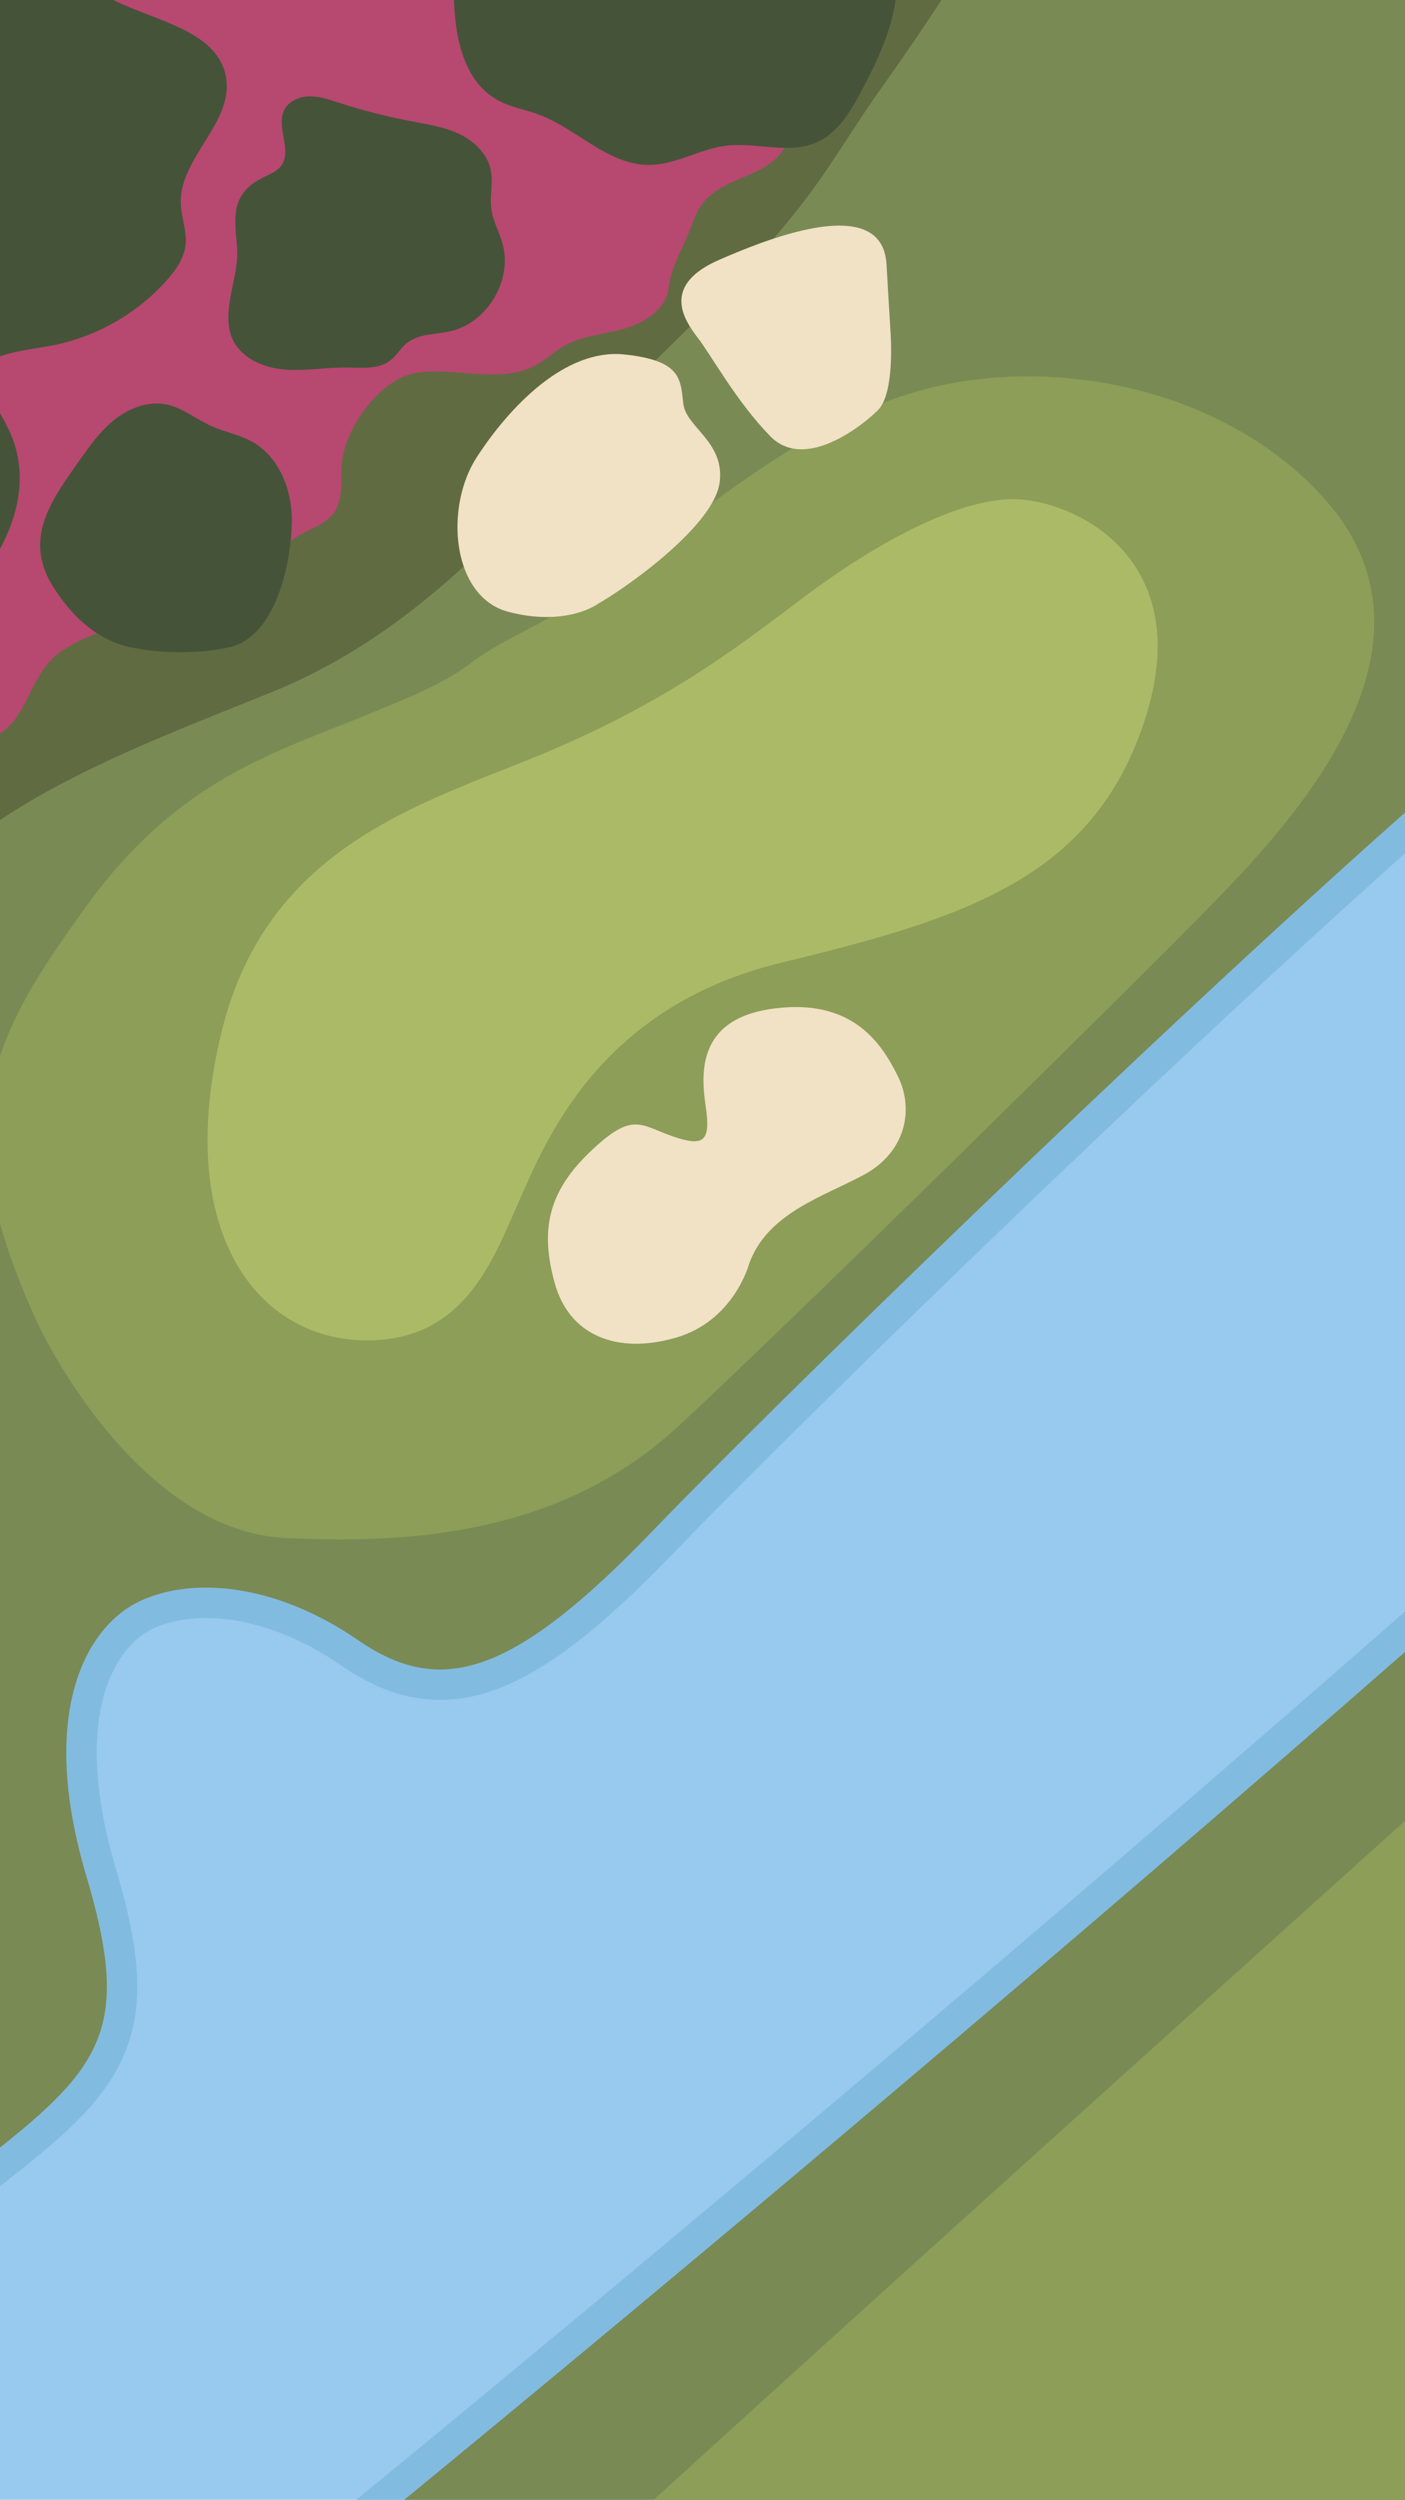 <?xml version="1.0" encoding="UTF-8"?><svg id="Layer_1" xmlns="http://www.w3.org/2000/svg" xmlns:xlink="http://www.w3.org/1999/xlink" viewBox="0 0 1912 3400"><defs><clipPath id="clippath"><rect width="1912" height="3400" fill="none" stroke-width="0"/></clipPath></defs><g clip-path="url(#clippath)"><path d="M611.947-17.795H-10.417v3435.591h1932.835V-17.795H611.947Z" fill="#98c9ee" stroke-width="0"/><path d="M611.947-17.795H-10.417v2965.639h0v33.627c89.979-69.263,143.985-115.356,173.61-174.61,17.553-35.109,25.177-73.749,23.307-118.126-1.682-39.925-11.001-87.221-29.328-148.848-27.631-92.874-32.958-174.249-15.402-235.326,12.357-42.992,36.61-75.634,66.54-89.554,29.471-13.708,68.496-17.714,109.885-11.278,47.929,7.453,98.037,28.439,144.894,60.681,33.625,23.156,65.382,37.499,97.086,43.847,35.572,7.123,71.04,4.434,108.427-8.222,69.032-23.367,145.565-81.312,248.152-187.882,94.446-98.106,319.143-320.023,565.859-554.344,166.425-158.063,315.82-296.068,439.803-406.47V-17.795H611.947Z" fill="#82bbe0" stroke-width="0"/><path d="M463.178,3417.795h1459.24v-1235.06c-268.36,235.472-531.499,460.21-733.306,630.849-247.074,208.914-498.069,417.754-725.934,604.211Z" fill="#82bbe0" stroke-width="0"/><path d="M1292.787-17.795H-10.417v2946.934c152.944-119.783,188.292-174.517,127.942-377.456-66.716-224.241.908-340.494,73.341-374.183,72.433-33.689,185.5-22.978,295.685,52.842,110.093,75.816,206.544,54.508,400.405-146.878,160.285-166.497,674.222-668.084,1035.462-987.505V-17.795h-629.63Z" fill="#7a8a54" stroke-width="0"/><path d="M869.998,3417.795h1052.42v-1180.071c-457.442,400.687-970.986,833.267-1393.95,1180.071h341.53Z" fill="#7a8a54" stroke-width="0"/><path d="M1804.326,680.52c-120.37-136.916-327.47-190.975-503.844-160.228-210.222,36.648-365.845,205.061-541.166,312.732-38.562,23.683-81.766,40.81-117.332,67.99-37.803,28.891-88.002,48.604-131.635,66.696-135.625,56.102-266.956,90.035-393.912,266.228-62.142,86.242-109.687,158.097-126.855,241.5v142.661c9.748,53.686,30.105,114.247,63.355,185.431,0,0,129.512,277.26,334.302,288.261,204.794,10.909,390.567-18.222,535.597-151.657,144.942-133.531,615.079-595.956,728.524-712.204,113.353-116.251,327.024-349.424,152.964-547.411Z" fill="#8c9e57" stroke-width="0"/><path d="M1922.417,2467.147c-317.996,286.389-731.157,657.857-1052.42,950.648h1052.42v-950.648Z" fill="#8c9e57" stroke-width="0"/><path d="M-10.417-17.795v1140.458c5.738-4.039,11.612-8.025,17.602-11.963,3.131-2.058,6.294-4.102,9.488-6.132,2.429-1.544,4.876-3.081,7.34-4.609,4.152-2.576,8.352-5.129,12.596-7.661,5.941-3.544,11.968-7.044,18.069-10.501,103.16-58.459,227.541-104.672,318.139-141.615.012-.005.023-.01.035-.015,106.232-43.362,198.109-111.455,280.159-190.3,31.911-30.665,58.596-66.247,87.058-100.137,74.697-88.942,161.569-166.422,242.547-249.41,40.583-41.59,79.835-84.64,114.928-131.013,36.079-47.676,65.985-99.285,100.685-147.932,32.567-45.656,64.235-91.96,94.51-139.17H-10.417Z" fill="#616b42" stroke-width="0"/><path d="M1393.259,679.616c83.255,8.655,234.73,89.156,163.726,302.515-70.908,213.271-245.536,267.094-494.153,327.393-248.708,60.296-320.794,244.071-356.25,323.747-35.544,79.58-75.106,195.879-217.536,189.572-142.339-6.303-251.573-151.365-188.206-416.681,63.459-265.311,289.601-316.761,455.072-388.195,165.563-71.43,259.355-146.959,338.815-206.376,92.501-69.237,215.273-140.538,298.532-131.974Z" fill="#abba66" stroke-width="0"/><path d="M970.781,57.438c-37.098-19.402-74.526-43.616-101.649-75.233H-10.417v1020.999c1.678-.742,3.337-1.532,4.969-2.396,44.95-23.783,44.245-82.303,86.472-113.11,36.704-26.778,84.5-38.488,129.347-39.821,50.064-1.489,109.086,2.815,140.372-36.297,17.985-22.485,21.758-54.943,43.193-74.168,18.392-16.495,47.073-20.462,61.035-40.844,12.887-18.813,8.177-43.932,10.196-66.646,4.223-47.507,51.611-114.183,100.035-122.606,52.505-9.134,117.747,16.619,166.357-11.947,12.424-7.307,23.07-17.365,35.57-24.541,25.051-14.379,55.159-16.007,82.931-23.942,27.772-7.937,56.637-26.726,59.897-55.426,3.546-31.211,23.234-60.368,32.816-89.071,9.502-28.462,27.541-43.377,55.363-55.433,25.881-11.215,55.094-21.335,69.388-45.651,16.513-28.09,5.778-65.646-15.885-89.985-21.663-24.34-51.985-38.778-80.859-53.879Z" fill="#b74870" stroke-width="0"/><path d="M397.114,706.636c-.062-41.792-17.984-86.152-54.634-106.234-17.164-9.405-36.954-12.844-54.803-20.874-20.874-9.39-39.236-25.088-61.693-29.511-26.067-5.135-53.116,6.258-73.378,23.441-20.263,17.184-35.11,39.709-50.504,61.363-37.694,53.021-68.022,102.228-29.876,163.044,22.825,36.389,54.822,68.79,97.009,80.371,40.594,11.144,104.109,11.736,144.498,1.716,62.419-15.485,83.464-116.508,83.381-173.316Z" fill="#455439" stroke-width="0"/><path d="M316.441,461.291c11.758,25.849,41.686,38.771,69.973,41.274,28.287,2.504,56.677-3.022,85.073-2.69,20.521.24,43.238,2.926,59.513-9.575,8.626-6.625,14.055-16.691,22.514-23.529,16.199-13.095,39.247-11.663,59.55-16.321,50.465-11.577,84.855-69.69,70.716-119.498-4.428-15.601-12.816-30.098-15.085-46.155-2.537-17.953,2.796-36.508-.996-54.238-4.698-21.971-22.916-39.002-43.249-48.559-20.333-9.558-42.911-12.939-64.982-17.137-33.292-6.332-66.186-14.756-98.423-25.205-13.036-4.225-26.291-8.835-39.992-8.604-13.701.231-28.227,6.408-34.328,18.678-11.513,23.153,11.244,54.614-3.966,75.525-6.574,9.038-18.131,12.537-27.991,17.798-43.485,23.204-34.519,57.852-32.02,95.817,2.497,37.922-22.971,85.783-6.306,122.418Z" fill="#455439" stroke-width="0"/><path d="M16.665,595.454c-6.622-17.149-16.479-33.759-27.082-50.12v218.916c33.311-52.559,49.078-111.835,27.082-168.796Z" fill="#455439" stroke-width="0"/><path d="M-10.417,488.943c22.362-10.403,51.253-13.75,76.181-18.073,61.848-10.728,119.75-42.982,161.424-89.924,12.052-13.575,23.152-29.232,25.288-47.259,2.268-19.138-5.872-37.996-6.451-57.259-1.843-61.345,70.948-108.885,61.834-169.576C298.105,41.896,212.474,29.296,153.795-.221c-10.117-5.089-19.729-11.047-29.005-17.574H-10.417v506.738Z" fill="#455439" stroke-width="0"/><path d="M617.457-17.795c-.104,62.027,10.547,129.849,64.17,156.325,15.61,7.708,33.104,10.609,49.489,16.491,53.201,19.102,96.077,69.688,152.602,69.307,35.739-.24,68.136-21.507,103.587-26.047,41.536-5.319,86.175,12.336,124.394-4.777,28.518-12.77,45.723-41.748,60.362-69.353,19.82-37.375,38.552-76.103,45.752-117.79,1.373-7.948,2.278-16.036,2.675-24.156h-603.031Z" fill="#455439" stroke-width="0"/><path d="M1221.643,1463.314c23.316,46.946,9.918,104.32-45.794,134.425-55.712,30.105-131.493,52.144-156.352,121.064,0,0-20.278,77.68-99.873,100.654-79.507,23.071-144.797-2.731-164.564-73.719-19.863-70.9-10.262-123.566,47.766-178.963,58.032-55.489,67.792-36.931,111.373-21.66,43.493,15.176,53.457,8.348,46.002-41.484-7.455-49.832-7.941-119.874,95.199-132.237,103.232-12.359,143.018,44.978,166.243,91.92Z" fill="#f1e1c5" stroke-width="0"/><path d="M1211.979,453.521s6.16,81.151-17.225,104.314c-17.035,16.912-62.534,53.266-103.94,53.273-15.368.056-30.142-5.015-42.729-17.902-46.29-47.595-79.8-109.531-99.117-134.585-4.611-6.001-9.812-13.224-13.966-21.229-13.148-25.149-15.566-57.828,42.806-83.583,15.953-7.023,34.985-15.013,55.091-22.312,0,0,.28-.08.939-.418,76.213-27.633,168.122-46.106,172.558,28.252l5.582,94.191Z" fill="#f1e1c5" stroke-width="0"/><path d="M886.449,488.7c42.246,12.176,40.115,35.361,43.572,61.185,4.207,31.746,57.239,51.761,49.169,107.254-1.992,13.806-10.121,29.087-22.04,44.754l-.096.088c-35.953,47.266-106.187,97.799-144.153,119.856,0,0-26.999,19.599-77.682,17.171-12.765-.565-27.025-2.669-42.857-6.682-28.112-7.226-47.265-27.672-58.331-54.109-19.727-46.971-13.505-112.668,14.643-156.139,43.951-67.89,120.015-148.253,200.619-139.991,15.207,1.502,27.344,3.787,37.156,6.614Z" fill="#f1e1c5" stroke-width="0"/></g></svg>